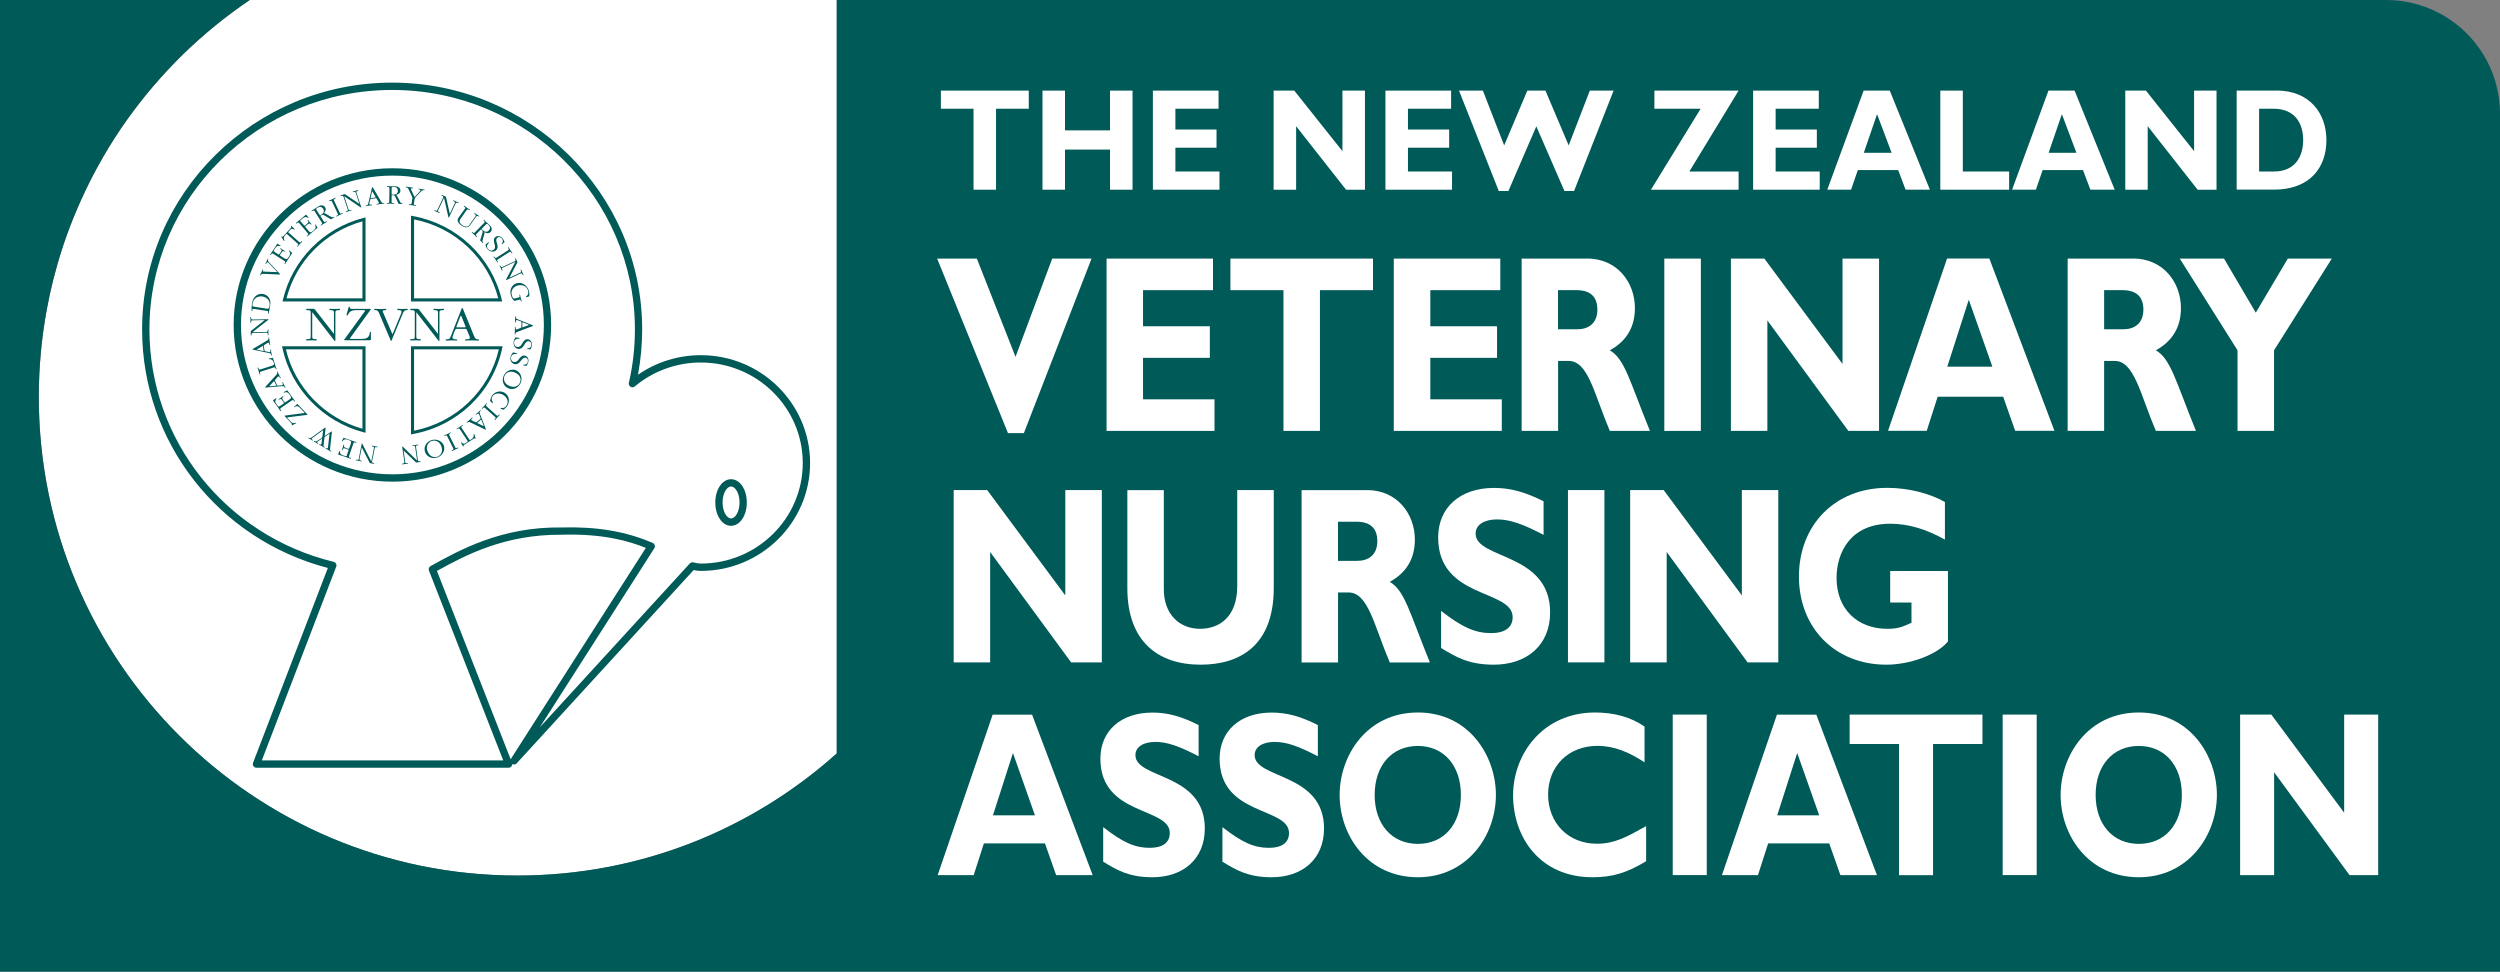 <?xml version="1.0" encoding="UTF-8"?> <svg xmlns="http://www.w3.org/2000/svg" id="Layer_1" viewBox="0 0 347.65 135.12"><rect x="0" y="0" width="347.65" height="135.12" fill="#808080" stroke="none"/><path d="M34.73,0c-3.32,2.24-6.42,4.78-9.28,7.57-.04,.03-.07,.07-.1,.1-1.39,1.36-2.72,2.79-3.99,4.27-.02,.02-.03,.04-.05,.06-2.58,3.02-4.89,6.27-6.9,9.72-.09,.15-.17,.3-.25,.45-.48,.85-.95,1.7-1.4,2.57-.28,.55-.56,1.1-.82,1.66-1.57,3.26-2.88,6.66-3.9,10.18-.03,.12-.06,.24-.1,.36-.38,1.32-.71,2.66-1.01,4.01-.16,.75-.31,1.5-.45,2.26-.71,3.89-1.08,7.89-1.08,11.99,0,36.76,29.8,66.56,66.56,66.56,17.06,0,32.62-6.42,44.41-16.98V0h0s-81.62,0-81.62,0c0,0,0,0,0,0h0Z" style="fill:#fff;"></path><path d="M331.81,0H116.35V104.77c-11.78,10.56-27.34,16.98-44.41,16.98C35.19,121.74,5.39,91.94,5.39,55.19c0-4.09,.38-8.1,1.08-11.99,.14-.76,.29-1.51,.45-2.26,.29-1.35,.63-2.69,1.01-4.01,.03-.12,.06-.24,.1-.36,1.02-3.52,2.34-6.92,3.9-10.18,.27-.56,.54-1.11,.82-1.66,.45-.87,.91-1.73,1.4-2.57,.09-.15,.17-.3,.25-.45,2.01-3.45,4.32-6.7,6.9-9.72,.02-.02,.03-.04,.05-.06,1.27-1.48,2.6-2.9,3.99-4.27,.03-.03,.07-.07,.1-.1C28.3,4.78,31.41,2.24,34.73,0c0,0,0,0,0,0H0V135.12H347.65V15.84c0-8.75-7.09-15.84-15.84-15.84Z" style="fill:#005a58;"></path><polygon points="143.06 15.12 138.51 15.12 138.51 26.38 135.38 26.38 135.38 15.12 130.84 15.12 130.84 12.6 143.06 12.6 143.06 15.12" style="fill:#fff;"></polygon><polygon points="157.49 26.38 154.36 26.38 154.36 20.8 148.1 20.8 148.1 26.38 144.97 26.38 144.97 12.6 148.1 12.6 148.1 18.13 154.36 18.13 154.36 12.6 157.49 12.6 157.49 26.38" style="fill:#fff;"></polygon><polygon points="169.58 26.38 160.32 26.38 160.32 12.6 169.45 12.6 169.45 15.12 163.45 15.12 163.45 18.01 169.17 18.01 169.17 20.54 163.45 20.54 163.45 23.85 169.58 23.85 169.58 26.38" style="fill:#fff;"></polygon><polygon points="189.81 26.38 187.18 26.38 180.24 17.55 180.24 26.38 177.11 26.38 177.11 12.6 179.98 12.6 186.68 21.02 186.68 12.6 189.81 12.6 189.81 26.38" style="fill:#fff;"></polygon><polygon points="201.92 26.38 192.66 26.38 192.66 12.6 201.79 12.6 201.79 15.12 195.79 15.12 195.79 18.01 201.52 18.01 201.52 20.54 195.79 20.54 195.79 23.85 201.92 23.85 201.92 26.38" style="fill:#fff;"></polygon><polygon points="209.76 26.56 208.42 26.56 202.89 12.6 206.21 12.6 209.17 20.22 212.39 12.6 214.91 12.6 218.14 20.22 221.08 12.6 224.39 12.6 218.89 26.56 217.55 26.56 213.64 17.57 209.76 26.56" style="fill:#fff;"></polygon><polygon points="234.92 23.85 241.77 23.85 241.77 26.38 229.58 26.38 236.49 15.12 230.06 15.12 230.06 12.6 241.77 12.6 234.92 23.85" style="fill:#fff;"></polygon><polygon points="253.05 26.38 243.79 26.38 243.79 12.6 252.92 12.6 252.92 15.12 246.92 15.12 246.92 18.01 252.65 18.01 252.65 20.54 246.92 20.54 246.92 23.85 253.05 23.85 253.05 26.38" style="fill:#fff;"></polygon><path d="M261.02,15.89l-1.84,5.36h3.87l-2.02-5.36Zm7.34,10.49h-3.37l-1.03-2.73h-5.61l-.94,2.73h-3.31l5.06-13.78h3.63l5.58,13.78Z" style="fill:#fff;"></path><polygon points="279.39 26.38 269.82 26.38 269.82 12.6 272.95 12.6 272.95 23.85 279.39 23.85 279.39 26.38" style="fill:#fff;"></polygon><path d="M286.72,15.89l-1.84,5.36h3.87l-2.02-5.36Zm7.34,10.49h-3.37l-1.03-2.73h-5.61l-.94,2.73h-3.31l5.06-13.78h3.63l5.58,13.78Z" style="fill:#fff;"></path><polygon points="308.23 26.38 305.6 26.38 298.66 17.55 298.66 26.38 295.54 26.38 295.54 12.6 298.41 12.6 305.11 21.02 305.11 12.6 308.23 12.6 308.23 26.38" style="fill:#fff;"></polygon><path d="M314.16,23.85h2.04c3.15,0,4.08-2.34,4.08-4.36,0-2.36-1.16-4.37-4.12-4.37h-2.01v8.73Zm2.41-11.26c4.58,0,6.94,3.13,6.94,6.91s-2.28,6.87-7.29,6.87h-5.19V12.6h5.54Z" style="fill:#fff;"></path><polygon points="142.38 60.23 140.17 60.23 130.32 35.96 135.84 35.96 141.22 49.62 146.32 35.96 151.79 35.96 142.38 60.23" style="fill:#fff;"></polygon><polygon points="168.89 59.92 153.88 59.92 153.88 35.96 168.68 35.96 168.68 40.35 158.95 40.35 158.95 45.37 168.24 45.37 168.24 49.76 158.95 49.76 158.95 55.53 168.89 55.53 168.89 59.92" style="fill:#fff;"></polygon><polygon points="190.93 40.35 183.55 40.35 183.55 59.92 178.48 59.92 178.48 40.35 171.1 40.35 171.1 35.96 190.93 35.96 190.93 40.35" style="fill:#fff;"></polygon><polygon points="208.84 59.92 193.82 59.92 193.82 35.96 208.63 35.96 208.63 40.35 198.9 40.35 198.9 45.37 208.18 45.37 208.18 49.76 198.9 49.76 198.9 55.53 208.84 55.53 208.84 59.92" style="fill:#fff;"></polygon><path d="M216.66,45.79h2.69c1.4,0,2.78-.7,2.78-2.74,0-1.79-.98-2.7-2.9-2.7h-2.57v5.44Zm4.03-9.84c4.18,0,6.66,3.3,6.66,6.89,0,2.64-1.16,4.6-3.49,5.87,2.09,1.23,2.72,4.18,5.58,11.21h-5.58c-2.18-5.13-2.99-9.73-5.73-9.73h-1.46v9.73h-5.07v-23.96h9.11Z" style="fill:#fff;"></path><rect x="231.44" y="35.96" width="5.08" height="23.96" style="fill:#fff;"></rect><polygon points="261.3 59.92 257.03 59.92 245.77 44.56 245.77 59.92 240.7 59.92 240.7 35.96 245.35 35.96 256.22 50.61 256.22 35.96 261.3 35.96 261.3 59.92" style="fill:#fff;"></polygon><path d="M273.78,41.68l-2.99,9.31h6.27l-3.28-9.31Zm11.91,18.23h-5.46l-1.67-4.74h-9.11l-1.52,4.74h-5.38l8.21-23.96h5.88l9.05,23.96Z" style="fill:#fff;"></path><path d="M292.59,45.79h2.69c1.4,0,2.78-.7,2.78-2.74,0-1.79-.99-2.7-2.89-2.7h-2.57v5.44Zm4.03-9.84c4.18,0,6.66,3.3,6.66,6.89,0,2.64-1.17,4.6-3.49,5.87,2.09,1.23,2.72,4.18,5.58,11.21h-5.58c-2.18-5.13-2.99-9.73-5.73-9.73h-1.46v9.73h-5.07v-23.96h9.11Z" style="fill:#fff;"></path><polygon points="311.15 48.71 303.12 35.96 309.27 35.96 313.69 43.48 318.14 35.96 324.26 35.96 316.23 48.71 316.23 59.92 311.15 59.92 311.15 48.71" style="fill:#fff;"></polygon><polygon points="153.22 92.11 148.95 92.11 137.69 76.76 137.69 92.11 132.62 92.11 132.62 68.15 137.28 68.15 148.14 82.8 148.14 68.15 153.22 68.15 153.22 92.11" style="fill:#fff;"></polygon><path d="M177.13,68.15v13.6c0,7.94-4.6,10.68-10.18,10.68-5.91,0-10.18-3.23-10.18-10.64v-13.63h5.07v13.77c0,3.44,2.12,5.51,5.04,5.51,2.69,0,5.17-1.65,5.17-5.94v-13.35h5.08Z" style="fill:#fff;"></path><path d="M186.06,77.99h2.69c1.4,0,2.78-.7,2.78-2.74,0-1.79-.98-2.7-2.9-2.7h-2.57v5.44Zm4.03-9.84c4.18,0,6.66,3.3,6.66,6.89,0,2.63-1.16,4.6-3.49,5.87,2.09,1.23,2.72,4.18,5.58,11.21h-5.58c-2.18-5.13-2.99-9.73-5.73-9.73h-1.46v9.73h-5.07v-23.96h9.11Z" style="fill:#fff;"></path><path d="M214.63,74.37c-2.96-1.55-4.72-2.14-6.45-2.14-1.82,0-2.98,.77-2.98,1.97,0,3.62,10.36,2.6,10.36,10.96,0,4.6-3.28,7.27-7.82,7.27-3.55,0-5.31-1.09-7.34-2.32v-5.16c2.93,2.28,4.72,3.09,6.96,3.09,1.94,0,2.99-.81,2.99-2.21,0-3.93-10.36-2.49-10.36-11.1,0-4.14,3.04-6.88,7.76-6.88,2.27,0,4.33,.56,6.9,1.86v4.67Z" style="fill:#fff;"></path><rect x="218.04" y="68.15" width="5.07" height="23.96" style="fill:#fff;"></rect><polygon points="247.29 92.11 243.02 92.11 231.77 76.76 231.77 92.11 226.69 92.11 226.69 68.15 231.35 68.15 242.22 82.8 242.22 68.15 247.29 68.15 247.29 92.11" style="fill:#fff;"></polygon><path d="M270.46,75.04c-2.6-1.47-5.11-2.21-7.61-2.21-5.52,0-7.46,4.01-7.46,7.55,0,4.25,2.84,7.06,7.05,7.06,1.25,0,1.88-.14,3.37-.84v-2.81h-2.96v-4.39h8.03v9.8c-1.52,1.86-5.29,3.23-8.57,3.23-7.11,0-12.15-5.09-12.15-12.26s5.02-12.33,12.27-12.33c3.04,0,6,.81,8.03,1.97v5.23Z" style="fill:#fff;"></path><path d="M140.86,104.71l-2.78,8.67h5.84l-3.06-8.67Zm11.1,16.99h-5.09l-1.56-4.42h-8.49l-1.42,4.42h-5.01l7.65-22.32h5.48l8.43,22.32Z" style="fill:#fff;"></path><path d="M166.68,105.17c-2.75-1.44-4.4-2-6.01-2-1.7,0-2.78,.72-2.78,1.83,0,3.37,9.65,2.42,9.65,10.21,0,4.29-3.06,6.78-7.29,6.78-3.31,0-4.95-1.02-6.84-2.16v-4.81c2.73,2.13,4.4,2.88,6.48,2.88,1.81,0,2.78-.75,2.78-2.06,0-3.66-9.65-2.32-9.65-10.34,0-3.86,2.84-6.41,7.23-6.41,2.11,0,4.03,.52,6.43,1.74v4.35Z" style="fill:#fff;"></path><path d="M183.26,105.17c-2.75-1.44-4.4-2-6.01-2-1.7,0-2.78,.72-2.78,1.83,0,3.37,9.65,2.42,9.65,10.21,0,4.29-3.06,6.78-7.29,6.78-3.31,0-4.95-1.02-6.84-2.16v-4.81c2.73,2.13,4.4,2.88,6.48,2.88,1.81,0,2.78-.75,2.78-2.06,0-3.66-9.65-2.32-9.65-10.34,0-3.86,2.84-6.41,7.23-6.41,2.12,0,4.03,.52,6.43,1.74v4.35Z" style="fill:#fff;"></path><path d="M197.17,103.73c-3.62,0-6.01,2.72-6.01,6.81s2.39,6.81,6.01,6.81,5.98-2.72,5.98-6.81-2.39-6.81-5.98-6.81m0,18.26c-6.96,0-10.88-5.76-10.88-11.46,0-5.4,3.73-11.45,10.88-11.45s10.85,6.09,10.85,11.45c0,5.73-4.03,11.46-10.85,11.46" style="fill:#fff;"></path><path d="M228.91,119.76c-2.64,1.6-4.65,2.23-7.46,2.23-7.37,0-11.04-5.63-11.04-11.39s4.15-11.52,11.41-11.52c2.64,0,5.01,.65,6.87,1.96v4.97c-2.09-1.38-4.2-2.29-6.54-2.29-4.03,0-6.87,2.81-6.87,6.77s2.81,6.84,6.76,6.84c2.48,0,4.14-.92,6.87-2.45v4.88Z" style="fill:#fff;"></path><rect x="232.61" y="99.37" width="4.73" height="22.32" style="fill:#fff;"></rect><path d="M249.92,104.71l-2.78,8.67h5.84l-3.06-8.67Zm11.1,16.99h-5.09l-1.56-4.42h-8.49l-1.42,4.42h-5.01l7.65-22.32h5.48l8.43,22.32Z" style="fill:#fff;"></path><polygon points="275.68 103.46 268.81 103.46 268.81 121.7 264.08 121.7 264.08 103.46 257.21 103.46 257.21 99.37 275.68 99.37 275.68 103.46" style="fill:#fff;"></polygon><rect x="278.49" y="99.37" width="4.73" height="22.32" style="fill:#fff;"></rect><path d="M297.43,103.73c-3.62,0-6.01,2.72-6.01,6.81s2.39,6.81,6.01,6.81,5.98-2.72,5.98-6.81-2.39-6.81-5.98-6.81m0,18.26c-6.96,0-10.88-5.76-10.88-11.46,0-5.4,3.73-11.45,10.88-11.45s10.85,6.09,10.85,11.45c0,5.73-4.03,11.46-10.85,11.46" style="fill:#fff;"></path><polygon points="330.71 121.7 326.73 121.7 316.24 107.39 316.24 121.7 311.51 121.7 311.51 99.37 315.85 99.37 325.98 113.02 325.98 99.37 330.71 99.37 330.71 121.7" style="fill:#fff;"></polygon><path d="M70.72,106.76H35.67c-.17,0-.32-.08-.42-.22-.1-.14-.12-.31-.06-.47l10.4-27.09c-15.24-3.98-25.83-17.54-25.83-33.17,0-18.92,15.6-34.32,34.77-34.32s34.77,15.4,34.77,34.32c0,2.12-.2,4.23-.58,6.3,2.55-1.77,5.6-2.72,8.74-2.72,8.38,0,15.19,6.73,15.19,15s-6.81,15-15.19,15c-.32,0-.65-.04-1-.12l-24.61,26.88c-.16,.18-.42,.21-.62,.1,0,.1-.03,.2-.09,.29-.09,.14-.25,.22-.42,.22Zm-34.31-1.02h33.57l-10.33-26.39c-.09-.24,0-.51,.23-.63,3.95-2.19,9.83-5.49,18.19-5.37,4.92-.14,8.96,.54,12.69,2.15,.14,.06,.24,.18,.29,.32,.04,.14,.02,.3-.06,.42l-15.91,24.88,20.84-22.76c.13-.14,.33-.2,.51-.15,.37,.1,.71,.16,1.03,.16,7.81,0,14.17-6.27,14.17-13.98s-6.36-13.98-14.17-13.98c-3.37,0-6.63,1.18-9.19,3.33-.17,.14-.41,.16-.59,.04-.19-.11-.28-.33-.23-.55,.56-2.42,.84-4.91,.84-7.42,0-18.36-15.14-33.3-33.75-33.3S20.78,27.45,20.78,45.81c0,15.35,10.53,28.64,25.62,32.32,.14,.03,.26,.13,.33,.26,.07,.13,.08,.28,.02,.42l-10.34,26.93Zm24.35-26.35l10.25,26.2s.02-.04,.04-.07l18.76-29.33c-2.3-.93-5.92-2.01-11.72-1.83-7.86-.06-13.33,2.82-17.32,5.03Zm40.9-6.27c-1.23,0-2.19-1.42-2.19-3.24s.96-3.24,2.19-3.24,2.19,1.42,2.19,3.24-.96,3.24-2.19,3.24Zm0-5.47c-.56,0-1.18,.91-1.18,2.22s.62,2.23,1.18,2.23,1.18-.91,1.18-2.23-.62-2.22-1.18-2.22Zm-47.09-.67c-12.17,0-22.08-9.77-22.08-21.79s9.9-21.79,22.08-21.79,22.07,9.77,22.07,21.79-9.9,21.79-22.07,21.79Zm0-42.56c-11.61,0-21.06,9.32-21.06,20.77s9.45,20.77,21.06,20.77,21.06-9.32,21.06-20.77-9.45-20.77-21.06-20.77Z" style="fill:#005a58;"></path><path d="M50.02,63.68c-.05,.24-.08,.32,.19,.37,.03,0,.1,.02,.09,.06,0,.04-.04,.05-.08,.05-.12-.02-.22-.06-.34-.08-.12-.02-.23-.03-.34-.05-.04,0-.06-.03-.05-.07,0-.04,.07-.03,.11-.02,.27,.05,.27-.03,.31-.27l.38-1.94s0-.08,.04-.07c.04,0,.06,.08,.08,.11l1.22,2.4,.34-1.73c.05-.24,.08-.31-.19-.37-.04,0-.1,0-.09-.06,0-.04,.04-.05,.08-.04,.12,.02,.22,.06,.34,.08,.11,.02,.23,.03,.34,.05,.04,0,.07,.03,.06,.07,0,.05-.07,.02-.11,.02-.27-.05-.27,.03-.32,.27l-.31,1.56c-.05,.24-.08,.31,.19,.37,.03,0,.1,.02,.09,.06-.01,.06-.06,.05-.1,.04l-.48-.09c-.08-.04-.1-.1-.13-.17l-1.03-2.02-.29,1.47Zm-1.77-.39c-.02,.06-.04,.15-.12,.15-.07,0-.23-.06-.29-.07-.13-.04-.29-.1-.4-.18-.11-.08-.14-.16-.16-.3l-.02-.12s0-.08-.03-.09c-.04-.01-.05,.04-.06,.07l-.11,.32s-.07,.13,0,.15c.32,.11,.64,.2,.96,.31,.23,.08,.46,.18,.7,.25,.03,.01,.07,0,.08-.03,.02-.04-.04-.07-.08-.08-.26-.09-.22-.16-.14-.39l.52-1.5c.08-.24,.09-.31,.35-.23,.04,.01,.1,.03,.11-.01,.01-.04-.01-.07-.04-.08-.08-.03-.17-.04-.24-.07l-1.46-.5s-.04-.02-.05,0l-.19,.37s-.04,.05-.05,.08c0,.03,0,.04,.03,.05,.04,.01,.1-.08,.12-.1,.24-.28,.45-.22,.77-.11,.3,.1,.46,.16,.34,.5l-.22,.64c-.05,.12-.08,.11-.23,.06-.11-.04-.31-.1-.44-.19-.07-.05-.07-.17-.05-.28,0-.02,0-.07-.03-.08-.02,0-.04,0-.06,.05-.04,.12-.07,.23-.1,.35-.04,.1-.09,.21-.13,.31-.01,.03,0,.04,.03,.05,.03,.01,.06-.02,.07-.05,.06-.1,.12-.23,.22-.21,.15,.03,.35,.1,.46,.14,.15,.05,.19,.06,.13,.24l-.19,.53Zm-3.1-2.66l.12-1.01s.03-.13-.02-.15c-.03-.02-.06,.02-.09,.03l-1.73,1.26c-.07,.06-.17,.13-.26,.15-.06,.02-.1,0-.15-.02-.03-.02-.09-.06-.12-.02-.02,.03,0,.07,.03,.09,.08,.05,.17,.08,.26,.13,.08,.05,.16,.11,.24,.16,.03,.02,.06,.02,.08,0,.02-.04,0-.06-.03-.08-.07-.04-.17-.09-.11-.19,.03-.05,.1-.11,.16-.14l1.41-1.03-.1,.81c0,.06-.01,.17-.05,.22-.03,.06-.15,.13-.21,.17l-.35,.23c-.14,.09-.28,.21-.45,.11-.03-.02-.09-.07-.13-.01-.02,.03,0,.06,.02,.07,.08,.05,.17,.08,.25,.13,.08,.05,.15,.11,.24,.16,.03,.02,.07,.03,.09-.01,.03-.05-.04-.08-.07-.1-.04-.02-.09-.08-.06-.13,.03-.05,.11-.1,.16-.13l.51-.34-.07,.6s-.02,.15-.04,.19c-.04,.06-.11,.04-.16,.01-.03-.02-.1-.07-.13-.02-.02,.03,0,.07,.03,.08,.11,.07,.23,.12,.33,.18,.11,.06,.22,.15,.32,.21,.03,.02,.06,.01,.08-.02,.03-.06-.03-.08-.08-.1-.11-.07-.08-.23-.06-.34l.08-.76c0-.07,.02-.18,.05-.23,.03-.04,.08-.08,.12-.11l.56-.38-.2,1.83c0,.06-.01,.14-.04,.19-.04,.07-.13,.03-.18,0-.03-.02-.08-.05-.11,0-.02,.04,0,.06,.03,.08,.11,.06,.22,.12,.33,.18,.12,.07,.22,.15,.32,.21,.03,.02,.06,.02,.08,0,.03-.05-.01-.08-.05-.1-.05-.03-.1-.07-.11-.14-.01-.06,.01-.21,.02-.27l.24-2.17s.02-.09-.01-.11c-.04-.02-.08,.02-.1,.04l-.91,.6Zm-2.46-2.93s.03,0,.05-.02c.04-.04-.05-.11-.07-.13l-1.2-1.27c-.13-.14-.12-.11-.28,.03l-.23,.21s-.11,.07-.07,.11c.03,.03,.08,0,.1-.03,.32-.23,.53-.1,.77,.16l.51,.54s.11,.08,.07,.12c-.02,.02-.09,.02-.12,.03l-2.6,.34s-.03,0-.05,.01c-.03,.03,.02,.06,.03,.08l.89,.95s.09,.09,.11,.14c0,.03,0,.06-.03,.08-.02,.03-.04,.06-.01,.09,.03,.04,.1-.02,.13-.03l.39-.2s.08-.04,.09-.05c.01-.01,.02-.04,0-.05-.08-.08-.36,.23-.76-.2l-.41-.44s-.09-.08-.06-.11c.03-.02,.07-.03,.1-.03l2.61-.33Zm-3.8-1.23c-.06,.04-.12,.1-.18,.05-.06-.04-.15-.18-.19-.23-.08-.11-.17-.25-.22-.37-.04-.13-.01-.21,.05-.33l.06-.11s.05-.07,.03-.1c-.02-.03-.07,0-.09,.02l-.28,.19s-.13,.07-.09,.13c.19,.27,.4,.53,.59,.81,.14,.2,.27,.41,.41,.61,.02,.03,.06,.04,.09,.02,.04-.03,0-.08-.02-.11-.15-.22-.08-.25,.12-.39l1.32-.91c.21-.14,.26-.2,.42,.02,.02,.03,.06,.08,.1,.06,.03-.03,.03-.06,0-.09-.05-.06-.11-.12-.15-.19l-.89-1.25s-.02-.03-.04-.02l-.38,.19s-.06,.02-.09,.04c-.02,.02-.03,.03-.01,.06,.03,.04,.13,0,.16,0,.36-.09,.5,.08,.69,.36,.18,.25,.28,.4-.02,.6l-.56,.39c-.11,.08-.13,.04-.22-.08-.07-.1-.19-.26-.25-.41-.03-.08,.05-.17,.13-.26,.02-.01,.05-.05,.03-.08-.01-.02-.03-.03-.08,0-.1,.07-.19,.15-.29,.23-.1,.06-.2,.12-.29,.18-.03,.02-.02,.04,0,.06,.02,.03,.06,.01,.08,0,.1-.05,.24-.11,.3-.04,.1,.11,.22,.28,.29,.38,.09,.13,.11,.16-.04,.26l-.47,.32Zm.16-2.88c.07,0,.16-.01,.22-.04,.12-.06,.05-.22,.01-.3-.02-.03-.05-.09,0-.11,.04-.02,.07,.03,.08,.06,.05,.1,.08,.2,.13,.3,.05,.1,.11,.19,.16,.29,.02,.03,.08,.12,.03,.14-.05,.02-.08-.04-.1-.07-.03-.06-.07-.13-.14-.15-.07-.02-.27,0-.35,0l-2.11,.18s-.09,.02-.11-.02c-.01-.03,.03-.06,.04-.08l1.43-1.57c.11-.12,.29-.28,.2-.45-.02-.04-.05-.1,0-.13,.03-.01,.05,.02,.06,.04,.08,.15,.14,.31,.22,.47,.06,.12,.14,.25,.21,.38,.01,.02,.02,.06,0,.07-.05,.03-.09-.04-.1-.08-.05-.09-.11-.22-.22-.17-.05,.02-.11,.09-.15,.13l-.21,.24c-.14,.16-.16,.14-.07,.31l.23,.48c.07,.14,.07,.11,.23,.1l.32-.02Zm-.69,.06s.04,0,.05-.01c.04-.02-.03-.12-.04-.14l-.2-.4s-.04-.11-.08-.09c-.01,0-.06,.06-.06,.06l-.49,.53s-.09,.08-.08,.11c.01,.03,.11,.01,.14,0l.76-.07Zm-2.04-2.32c-.24,.08-.3,.12-.39-.14-.01-.03-.03-.1-.08-.08-.04,.01-.04,.05-.03,.08,.05,.14,.11,.28,.15,.42,.05,.14,.08,.28,.12,.42,.01,.04,.03,.06,.07,.05,.05-.02,.03-.08,.02-.11-.08-.26,0-.26,.23-.34l1.54-.49c.24-.08,.3-.12,.39,.14,.01,.04,.03,.1,.08,.08,.04-.01,.04-.05,.03-.08-.04-.13-.1-.24-.14-.37-.12-.36-.22-.72-.34-1.08-.03-.1-.08-.08-.17-.05-.13,.04-.28,.04-.4,.08-.03,0-.05,.02-.04,.05,0,.02,.04,.03,.06,.03,.11,0,.28,.03,.38,.09,.12,.08,.22,.24,.26,.37,.11,.33-.02,.39-.31,.48l-1.43,.46Zm.96-2.38c.07,.01,.15,.03,.22,.02,.13-.02,.11-.19,.1-.28,0-.03-.02-.1,.03-.11,.05,0,.06,.05,.06,.08,.02,.11,.02,.22,.03,.32,.02,.11,.05,.21,.07,.32,0,.04,.05,.14-.02,.15-.05,0-.07-.06-.07-.1-.01-.07-.03-.14-.09-.18-.06-.04-.25-.08-.33-.1l-2.07-.44s-.09-.01-.1-.05c0-.03,.04-.05,.07-.07l1.83-1.08c.14-.08,.36-.18,.33-.38,0-.04-.02-.11,.04-.12,.03,0,.04,.03,.05,.05,.03,.17,.04,.34,.07,.51,.02,.14,.06,.28,.08,.43,0,.02,0,.06-.03,.07-.06,0-.07-.06-.08-.1-.02-.1-.04-.25-.16-.23-.05,0-.13,.06-.18,.08l-.28,.17c-.18,.11-.19,.08-.16,.27l.09,.52c.02,.15,.04,.13,.19,.16l.31,.07Zm-.68-.14s.04,0,.05,0c.04,0,0-.13,0-.14l-.07-.44s0-.11-.05-.11c-.02,0-.07,.04-.08,.04l-.62,.37s-.11,.06-.11,.08c0,.03,.11,.04,.13,.05l.75,.15Zm.2-4.29l-1.79,1.41c-.06,.05-.12,.08-.14,.16v.48s.01,.09,.07,.09c.04,0,.04-.06,.04-.1,0-.27,.07-.25,.32-.26l1.61-.03c.25,0,.33-.03,.33,.25,0,.04,0,.1,.04,.1,.04,0,.06-.03,.06-.07,0-.11-.02-.23-.02-.34,0-.12,.01-.22,.01-.34,0-.04-.02-.07-.06-.07-.05,0-.04,.06-.04,.1,0,.27-.08,.25-.32,.26l-1.79,.03,2.13-1.67s.09-.06,.09-.1c0-.04-.06-.03-.08-.03l-2.01,.04c-.24,0-.33,.02-.33-.25,0-.04,0-.1-.05-.1-.04,0-.06,.03-.06,.07,0,.11,.02,.22,.02,.34,0,.12-.01,.23-.01,.34,0,.04,.02,.07,.06,.07,.04,0,.04-.06,.04-.1,0-.27,.08-.26,.32-.26l1.52-.03Zm-1.41-1.55c-.12-.02-.27-.06-.3,.08-.01,.08,.02,.16,.01,.2,0,.03-.03,.04-.05,.03-.14-.02-.03-.98,0-1.13,.06-.36,.2-.69,.46-.94,.27-.26,.65-.4,1.03-.34,.36,.06,.68,.26,.87,.56,.21,.33,.22,.68,.16,1.05-.05,.29-.11,.57-.15,.84-.01,.08,0,.16-.02,.25,0,.04-.03,.06-.07,.06-.05,0-.03-.07-.03-.11,.04-.27-.05-.26-.3-.3l-1.61-.25Zm1.59-.06c.35,.05,.44-.01,.5-.35,.05-.32,.03-.61-.18-.88-.19-.24-.48-.4-.79-.45-.73-.11-1.28,.31-1.39,1-.01,.08-.03,.27,.01,.34,.04,.05,.16,.07,.22,.08l1.62,.25Zm1.57-5.07l-1.82-.07c-.05,0-.11,0-.16-.02-.07-.03,.01-.18,.02-.2,0-.03,.03-.07-.02-.09-.04-.02-.06,.02-.07,.05-.05,.11-.09,.22-.14,.33-.06,.13-.13,.24-.19,.37-.01,.03-.03,.08,0,.09,.06,.03,.08-.03,.1-.07,.08-.16,.21-.15,.36-.15l2.2,.09s.11,.02,.13-.02c.01-.03-.06-.09-.07-.1l-1.45-1.55c-.06-.06-.15-.16-.17-.24-.02-.06,0-.12,.02-.17,.01-.03,.03-.09,0-.11-.03-.01-.06,0-.07,.03-.05,.1-.08,.2-.13,.3-.05,.1-.11,.2-.16,.3-.02,.04-.03,.08,.02,.1,.05,.02,.1-.1,.12-.14,.03-.06,.09-.14,.17-.1,.05,.03,.12,.09,.16,.13l1.17,1.24Zm-.37-2.81c-.06-.04-.14-.07-.12-.15,.01-.07,.11-.21,.14-.26,.07-.11,.17-.25,.27-.34,.1-.09,.19-.09,.33-.08h.13s.08,.03,.1,0c.02-.03-.03-.06-.05-.07l-.29-.18s-.11-.09-.15-.03c-.18,.28-.35,.56-.54,.84-.13,.2-.28,.4-.42,.61-.02,.03-.02,.07,.01,.09,.04,.03,.07-.03,.1-.06,.15-.23,.21-.17,.41-.04l1.35,.86c.21,.14,.29,.17,.14,.39-.02,.03-.05,.09-.02,.11,.04,.02,.07,0,.09-.02,.04-.06,.08-.15,.12-.21l.84-1.28s.03-.03,0-.05l-.32-.27s-.04-.05-.07-.06c-.02-.01-.04-.01-.06,0-.03,.04,.05,.12,.06,.14,.22,.3,.11,.48-.08,.76-.17,.26-.27,.4-.57,.21l-.58-.37c-.11-.07-.09-.1,0-.24,.06-.1,.18-.27,.29-.38,.06-.06,.18-.02,.29,.02,.02,0,.07,.02,.08,0,.01-.02,.02-.04-.04-.07-.11-.07-.21-.12-.32-.18-.09-.07-.18-.14-.27-.2-.03-.02-.05,0-.06,.01-.02,.03,.01,.06,.03,.08,.08,.08,.2,.17,.15,.26-.07,.14-.18,.31-.25,.4-.09,.13-.11,.16-.26,.06l-.48-.31Zm2.02-2.61c-.15-.13-.14-.13-.02-.26l.15-.17c.08-.09,.16-.17,.29-.17,.1,0,.2,.06,.28,.09,.02,0,.05,.02,.07,0,.03-.03,0-.06-.02-.08l-.34-.34s-.09-.11-.13-.07c-.03,.03,0,.06,.01,.09,.06,.1-.03,.16-.09,.24l-.96,1.05s-.09,.12-.16,.12c-.04,0-.06-.01-.08-.03-.02-.02-.04-.02-.06,0-.03,.03,0,.05,0,.07l.28,.45s.04,.06,.06,.08c.02,.02,.04,.02,.06,0,.03-.03,0-.1-.01-.13-.11-.35-.04-.48,.2-.74,.08-.09,.1-.15,.2-.05l1.36,1.21c.19,.16,.26,.2,.07,.4-.02,.03-.07,.07-.03,.1,.03,.03,.06,.01,.08-.01,.1-.11,.19-.23,.29-.34,.1-.11,.21-.2,.31-.31,.02-.03,.04-.06,0-.08-.04-.03-.08,.02-.1,.04-.18,.2-.23,.14-.42-.03l-1.3-1.16Zm1.64-1.57c-.04-.05-.11-.11-.07-.18,.03-.06,.17-.17,.22-.21,.1-.09,.23-.19,.36-.25,.13-.05,.22-.03,.34,.02l.12,.05s.07,.04,.1,.02c.03-.03-.01-.07-.03-.09l-.22-.26s-.08-.12-.14-.08c-.26,.22-.5,.44-.76,.65-.19,.15-.39,.3-.58,.46-.03,.02-.04,.06-.01,.09,.03,.04,.08,0,.11-.03,.21-.17,.25-.1,.41,.08l1.03,1.22c.16,.19,.22,.24,.02,.41-.03,.02-.08,.07-.05,.1,.03,.03,.06,.03,.09,0,.06-.05,.12-.12,.18-.17l1.18-.98s.03-.02,.02-.04l-.22-.35s-.03-.06-.05-.08c-.02-.02-.04-.03-.06,0-.04,.03,.01,.13,.02,.16,.12,.35-.04,.49-.3,.71-.24,.2-.38,.31-.61,.03l-.44-.52c-.08-.1-.06-.13,.07-.23,.09-.08,.25-.21,.39-.28,.08-.04,.18,.03,.27,.1,.02,.02,.06,.04,.08,.02,.01-.01,.03-.03-.01-.08-.09-.09-.17-.18-.25-.27-.06-.09-.14-.18-.2-.27-.02-.03-.04-.02-.06,0-.03,.02,0,.06,0,.08,.06,.1,.14,.22,.07,.29-.11,.11-.26,.24-.36,.32-.12,.1-.15,.13-.27-.01l-.37-.43Zm1.99-1.36c-.13-.21-.16-.29-.39-.14-.03,.02-.08,.05-.11,.01-.02-.04,0-.06,.03-.09,.11-.07,.23-.12,.34-.19,.19-.12,.37-.25,.56-.37,.32-.2,.73-.24,.95,.11,.19,.3,.05,.63-.2,.84,.12-.05,.24,.04,.34,.09l.6,.35c.13,.08,.26,.17,.41,.08,.03-.02,.09-.05,.12,0,.02,.03,0,.06-.04,.07l-.35,.22c-.07,.04-.13,0-.19-.04l-.74-.44c-.27-.16-.28-.19-.54-.03-.03,.02-.06,.03-.06,.06,0,.04,.05,.11,.07,.14l.32,.51c.13,.21,.16,.28,.39,.14,.03-.02,.08-.06,.11-.01,.02,.04,0,.06-.03,.08-.13,.08-.25,.14-.38,.22-.13,.08-.25,.17-.38,.25-.03,.02-.06,.03-.08,0-.03-.04,.03-.07,.06-.09,.23-.14,.18-.2,.05-.41l-.86-1.35Zm.62,.4c.05,.08,.15-.01,.21-.04,.15-.1,.28-.19,.35-.37,.06-.15,.02-.3-.06-.43-.19-.3-.48-.36-.78-.17-.26,.16-.24,.19-.09,.43l.38,.59Zm2.46-.29c.11,.22,.16,.29-.1,.4-.03,.01-.09,.04-.07,.08,.02,.04,.05,.03,.08,.02,.14-.06,.26-.14,.4-.2,.14-.06,.27-.11,.41-.17,.03-.01,.06-.04,.04-.07-.02-.05-.08-.02-.11,0-.25,.11-.26,.04-.37-.19l-.68-1.45c-.11-.22-.16-.28,.1-.4,.03-.01,.09-.04,.07-.09-.02-.04-.05-.04-.09-.02-.13,.06-.26,.14-.4,.2-.14,.06-.27,.11-.41,.17-.04,.02-.06,.04-.04,.08,.02,.05,.08,.02,.11,0,.25-.11,.26-.04,.37,.18l.69,1.45Zm3.07-1.24l-1.89-1.28c-.06-.05-.11-.09-.2-.08l-.47,.15s-.09,.03-.07,.09c.01,.04,.07,.02,.11,.01,.26-.08,.27,0,.35,.23l.5,1.52c.08,.23,.12,.3-.14,.39-.03,.01-.1,.02-.09,.07,.01,.04,.05,.05,.09,.03,.11-.03,.22-.09,.32-.12,.11-.04,.22-.06,.34-.09,.04-.01,.06-.04,.04-.08-.01-.05-.07-.02-.11,0-.26,.09-.27,0-.34-.23l-.55-1.68,2.24,1.52s.08,.07,.12,.06c.03-.01,0-.06,0-.08l-.62-1.88c-.08-.23-.12-.3,.14-.39,.04-.01,.1-.03,.08-.07-.01-.04-.05-.05-.08-.04-.11,.03-.21,.08-.32,.12-.11,.04-.22,.05-.33,.09-.04,.01-.06,.04-.05,.08,.01,.04,.07,.02,.11,.01,.26-.09,.27,0,.35,.23l.47,1.42Zm1.4-.22c-.02,.07-.03,.15-.02,.22,.02,.13,.19,.12,.28,.1,.03,0,.1-.02,.11,.04,0,.05-.05,.05-.09,.06-.11,.01-.22,.01-.33,.03-.11,.01-.22,.04-.33,.06-.04,0-.14,.04-.15-.02,0-.05,.07-.07,.1-.07,.07,0,.14-.03,.19-.09,.04-.06,.09-.25,.11-.33l.48-2.04s.01-.09,.05-.09c.03,0,.05,.04,.07,.06l1.07,1.83c.08,.14,.18,.36,.38,.33,.04,0,.11-.02,.12,.04,0,.03-.03,.04-.05,.05-.17,.02-.35,.03-.52,.06-.14,.02-.29,.06-.43,.07-.02,0-.06,0-.07-.03,0-.06,.07-.07,.11-.07,.1-.01,.25-.04,.23-.15,0-.05-.05-.13-.08-.18l-.17-.28c-.11-.19-.08-.19-.27-.16l-.53,.07c-.16,.02-.13,.03-.17,.18l-.08,.31Zm.16-.66s0,.04,0,.05c0,.04,.13,0,.14,0l.45-.06s.12,0,.11-.05c0-.01-.04-.07-.04-.08l-.36-.62s-.06-.11-.08-.11c-.03,0-.05,.1-.05,.13l-.17,.74Zm2.61-1.16c0-.25,.02-.32-.25-.33-.04,0-.1,0-.1-.05,0-.04,.03-.06,.07-.06,.13,0,.26,.02,.39,.02,.23,0,.45,0,.68,0,.37,0,.74,.2,.74,.61,0,.36-.31,.56-.64,.59,.13,.02,.18,.16,.24,.26l.31,.61c.07,.14,.12,.29,.3,.29,.03,0,.1,0,.1,.06,0,.04-.04,.04-.07,.04h-.42c-.08,0-.1-.08-.13-.14l-.37-.77c-.14-.28-.13-.31-.43-.31-.03,0-.07,0-.09,.02-.02,.03-.02,.12-.02,.16v.6c-.02,.25-.03,.32,.24,.33,.04,0,.1,0,.1,.05,0,.04-.03,.05-.07,.05-.15,0-.29-.02-.44-.03-.15,0-.3,.01-.45,0-.03,0-.07,0-.07-.05,0-.05,.06-.04,.1-.04,.28,0,.26-.07,.26-.32l.03-1.59Zm.3,.67c0,.1,.13,.07,.2,.07,.18,0,.34,0,.49-.12,.13-.09,.19-.24,.19-.39,0-.36-.21-.56-.56-.56-.3,0-.31,.03-.31,.31v.7Zm3.2,.41l-.45-.96s-.07-.15-.06-.2c.01-.08,.15-.06,.2-.05,.04,0,.11,.02,.12-.04,0-.04-.03-.05-.06-.06-.18-.03-.36-.04-.54-.07-.12-.02-.23-.05-.35-.07-.04,0-.08,0-.09,.04,0,.06,.06,.06,.1,.07,.23,.04,.26,.18,.35,.37l.41,.87c.07,.15,.08,.17,.06,.34l-.08,.49c-.04,.24-.03,.32-.31,.28-.03,0-.1-.02-.1,.03,0,.04,.02,.06,.06,.06,.15,.02,.3,.03,.45,.05,.15,.02,.29,.06,.43,.08,.04,0,.07,0,.08-.04,0-.05-.06-.06-.09-.06-.27-.04-.24-.11-.2-.36l.07-.43c.03-.2,.02-.19,.16-.34l.59-.63c.14-.14,.31-.36,.54-.32,.03,0,.11,.02,.12-.03,0-.04-.04-.07-.07-.07-.12-.02-.24-.02-.36-.04-.12-.02-.24-.05-.36-.07-.03,0-.09,0-.1,.05,0,.05,.12,.06,.15,.06,.06,0,.17,.04,.15,.12,0,.06-.1,.16-.15,.21l-.66,.72Zm4.9,2.33l-.5-2.21c-.02-.08-.02-.14-.09-.19l-.45-.21s-.09-.04-.11,.02c-.02,.04,.04,.07,.07,.08,.25,.11,.2,.18,.09,.4l-.68,1.45c-.1,.22-.12,.3-.37,.19-.03-.02-.09-.05-.11,0-.02,.04,0,.07,.04,.08,.1,.05,.22,.08,.32,.13,.11,.05,.2,.11,.31,.16,.03,.02,.07,.01,.08-.03,.02-.05-.04-.06-.07-.08-.25-.11-.2-.18-.09-.4l.76-1.6,.59,2.62s0,.11,.05,.13c.03,.01,.05-.04,.06-.06l.85-1.79c.1-.22,.12-.3,.37-.19,.03,.02,.09,.04,.11,0,.02-.04,0-.07-.04-.08-.1-.05-.21-.08-.32-.13-.11-.05-.2-.11-.31-.16-.04-.02-.07-.01-.09,.03-.02,.04,.04,.07,.07,.08,.25,.11,.2,.18,.1,.4l-.64,1.36Zm2.81,1.44c-.11,.16-.21,.31-.42,.34-.22,.04-.46-.06-.65-.19-.18-.12-.39-.34-.38-.57,0-.17,.18-.4,.28-.54l.64-.9c.14-.2,.17-.27,.4-.12,.03,.02,.09,.06,.11,.02,.03-.03,0-.06-.02-.08-.12-.09-.25-.16-.38-.24-.12-.08-.23-.18-.35-.26-.03-.02-.06-.03-.09,0-.03,.04,.02,.08,.05,.1,.23,.16,.17,.21,.02,.41l-.71,1c-.15,.21-.29,.39-.19,.66,.08,.22,.31,.43,.5,.56,.21,.15,.47,.28,.73,.25,.28-.03,.39-.18,.54-.39l.71-1c.11-.14,.17-.28,.36-.15,.03,.02,.1,.07,.13,.03,.03-.04-.01-.07-.04-.09-.08-.06-.18-.1-.26-.16-.1-.07-.19-.15-.28-.21-.03-.02-.07-.04-.1,0-.03,.04,.03,.08,.06,.1,.07,.05,.15,.11,.14,.21,0,.09-.13,.26-.19,.34l-.62,.88Zm1.88-.07c.17-.18,.24-.22,.04-.41-.03-.03-.07-.07-.04-.1,.03-.03,.06-.02,.09,0,.09,.08,.18,.19,.27,.28,.16,.16,.33,.3,.5,.45,.27,.26,.41,.64,.12,.94-.25,.26-.61,.2-.88,0,.08,.1,.02,.24,0,.35l-.2,.66c-.04,.15-.11,.29,.02,.41,.02,.02,.07,.07,.03,.11-.03,.03-.06,0-.08-.02l-.3-.29c-.06-.06-.02-.12,0-.19l.25-.81c.09-.29,.11-.31-.1-.52-.02-.02-.05-.05-.08-.04-.04,0-.1,.07-.12,.1l-.42,.43c-.18,.18-.24,.22-.04,.41,.02,.03,.07,.07,.04,.11-.03,.03-.06,.01-.08-.01-.11-.1-.2-.21-.31-.32-.11-.1-.23-.19-.33-.3-.03-.02-.04-.05-.01-.08,.04-.03,.08,.01,.1,.03,.2,.19,.24,.12,.41-.06l1.12-1.15Zm-.24,.69c-.07,.07,.05,.14,.1,.19,.13,.12,.26,.22,.45,.25,.16,.02,.3-.05,.41-.16,.25-.26,.23-.55-.02-.79-.22-.21-.25-.18-.44,.01l-.49,.5Zm1.79,2.23c.08,.28,.09,.54-.15,.73-.24,.19-.58,.1-.77-.13-.23-.28-.18-.55,.07-.79,.02-.02,.1-.08,.06-.12-.03-.03-.07-.01-.1,0-.09,.06-.16,.12-.24,.18-.06,.05-.15,.1-.14,.18,.03,.19,.13,.4,.26,.55,.14,.18,.33,.31,.56,.36,.22,.04,.44,0,.61-.14,.13-.11,.22-.27,.25-.44,.02-.14-.02-.31-.06-.45-.08-.26-.24-.68,.02-.89,.22-.18,.49-.07,.65,.13,.19,.24,.15,.42,0,.65-.01,.03-.06,.07-.03,.1,.02,.02,.04,.02,.07,0,.08-.07,.15-.14,.23-.2,.05-.05,.1-.07,.07-.14-.04-.15-.17-.34-.27-.46-.24-.3-.68-.43-1-.17-.27,.22-.22,.54-.14,.84l.06,.21Zm.38,1.74c-.21,.13-.26,.19-.42-.04-.02-.03-.05-.08-.09-.06-.04,.02-.03,.05,0,.08,.08,.12,.18,.24,.26,.36,.08,.12,.15,.25,.23,.37,.02,.03,.04,.05,.08,.03,.04-.03,0-.08-.02-.11-.14-.23-.08-.25,.14-.39l1.36-.87c.21-.13,.26-.19,.41,.04,.02,.03,.06,.08,.1,.06,.04-.02,.03-.06,.01-.08-.08-.12-.18-.24-.26-.37-.08-.12-.14-.25-.23-.37-.02-.03-.05-.05-.08-.03-.04,.03,0,.08,.01,.11,.15,.23,.08,.25-.13,.39l-1.36,.87Zm1.67,2.86l1.05-2.01c.04-.07,.08-.12,.06-.2l-.21-.44s-.04-.08-.1-.06c-.04,.02-.01,.07,0,.11,.12,.25,.04,.26-.19,.37l-1.46,.67c-.22,.1-.29,.15-.41-.09-.01-.03-.03-.1-.08-.08-.04,.02-.04,.05-.02,.09,.05,.1,.11,.2,.16,.3,.05,.11,.08,.21,.13,.32,.02,.03,.04,.05,.08,.03,.05-.02,0-.07,0-.11-.12-.25-.03-.26,.19-.36l1.62-.75-1.25,2.39s-.06,.09-.04,.13c.01,.03,.06,0,.08,0l1.82-.84c.22-.1,.29-.15,.41,.09,.02,.03,.04,.09,.08,.07,.04-.02,.04-.05,.03-.09-.05-.1-.11-.19-.16-.3-.05-.11-.08-.21-.13-.32-.02-.03-.05-.05-.09-.04-.04,.02-.01,.07,0,.11,.12,.25,.04,.27-.19,.37l-1.38,.63Zm2.54,2.66c.12-.04,.22-.03,.23-.17,.02-.2,0-.44-.06-.64-.19-.72-.91-1.29-1.68-1.09-.37,.1-.62,.33-.78,.67-.15,.32-.14,.66-.05,1,.08,.28,.21,.55,.43,.75,.08,.07,.12,.04,.22,.01l.44-.12c.06-.01,.17-.05,.22-.01,.03,.02,.05,.08,.06,.11l.03,.07s.02,.07,.07,.06c.04-.01,.04-.05,.03-.08-.04-.13-.09-.26-.12-.39-.04-.13-.06-.27-.09-.41-.01-.03-.02-.09-.07-.07-.05,.01-.03,.06-.02,.1,.06,.22,.03,.26-.18,.32l-.32,.08c-.09,.03-.25,.08-.34,.01-.12-.08-.19-.27-.22-.4-.09-.32-.07-.62,.12-.9,.17-.25,.42-.4,.7-.48,.28-.07,.62-.06,.89,.06,.29,.13,.46,.37,.54,.67,.18,.67-.33,.73-.29,.86,.01,.04,.05,.05,.09,.04l.16-.05Zm-1.3,3.29c-.06-.02-.15-.06-.22-.06-.13,0-.15,.17-.15,.26,0,.04,0,.1-.05,.1-.05,0-.05-.05-.05-.09,0-.11,.02-.22,.02-.33,0-.11-.01-.22-.01-.33,0-.04-.02-.14,.05-.14,.06,0,.05,.08,.05,.11,0,.07,0,.15,.06,.2,.06,.05,.24,.12,.31,.15l1.97,.79s.09,.03,.09,.07c0,.03-.05,.05-.08,.05l-2,.75c-.16,.06-.39,.12-.39,.31,0,.04,0,.11-.06,.11-.03,0-.04-.04-.04-.06,0-.17,.02-.34,.02-.52,0-.14,0-.29,0-.43,0-.02,0-.06,.04-.06,.06,0,.06,.07,.06,.11,0,.1,0,.25,.11,.25,.06,0,.14-.03,.19-.05l.3-.12c.2-.08,.2-.05,.21-.24v-.53c.01-.15,0-.13-.15-.19l-.29-.12Zm.64,.26s-.03-.01-.05-.01c-.04,0-.03,.12-.03,.14v.45s-.02,.11,.02,.11c.02,0,.08-.03,.09-.03l.68-.25s.12-.04,.12-.06c0-.03-.1-.06-.12-.07l-.71-.28Zm-.15,3.02c-.15,.25-.34,.44-.65,.39-.31-.04-.47-.36-.43-.65,.05-.35,.29-.5,.63-.49,.03,0,.13,.01,.14-.04,0-.04-.04-.06-.07-.07-.1-.03-.2-.04-.3-.05-.07,0-.17-.04-.23,.02-.12,.15-.21,.37-.23,.56-.03,.22,0,.45,.11,.65,.12,.19,.3,.32,.52,.35,.17,.02,.35-.03,.49-.12,.11-.08,.22-.23,.3-.35,.14-.24,.34-.64,.68-.6,.29,.04,.38,.3,.35,.56-.04,.3-.2,.4-.49,.44-.03,0-.09,0-.1,.05,0,.03,.01,.04,.04,.05,.1,0,.21,.02,.31,.03,.07,0,.12,.02,.16-.05,.08-.13,.14-.36,.16-.51,.05-.38-.14-.78-.56-.84-.35-.05-.55,.21-.71,.47l-.11,.18Zm-.46,2.17c-.18,.23-.39,.39-.69,.31-.3-.08-.42-.41-.34-.69,.09-.34,.35-.46,.68-.41,.03,0,.13,.03,.14-.02,.01-.04-.03-.07-.06-.08-.1-.04-.19-.06-.29-.09-.07-.02-.17-.06-.23,0-.14,.13-.25,.34-.3,.53-.06,.22-.06,.45,.03,.65,.09,.2,.26,.35,.47,.41,.17,.04,.35,.02,.5-.06,.12-.07,.25-.2,.34-.31,.17-.22,.42-.6,.75-.51,.28,.07,.35,.34,.28,.59-.08,.29-.25,.37-.54,.38-.03,0-.09,0-.11,.04,0,.03,0,.05,.04,.05,.1,.02,.2,.04,.3,.06,.07,.01,.11,.03,.16-.03,.09-.12,.18-.34,.22-.48,.1-.37-.05-.79-.45-.9-.34-.09-.57,.14-.77,.38l-.14,.17Zm-.3,1.5c.65,.3,.88,1.13,.58,1.77-.32,.67-1.05,1.01-1.74,.69-.69-.32-.91-1.1-.59-1.77,.3-.64,1.1-1,1.75-.7m-1.01,2.14c.28,.13,.55,.18,.85,.11,.28-.07,.52-.25,.64-.52,.13-.28,.13-.58,0-.85-.13-.26-.37-.44-.63-.56-.27-.12-.57-.19-.86-.11-.29,.07-.51,.27-.64,.54-.13,.27-.11,.57,.02,.84,.14,.26,.35,.43,.62,.55m-.97,3.26c.1,.05,.13,.09,.23,.03,.14-.1,.34-.3,.45-.44,.41-.59,.34-1.42-.26-1.83-.57-.4-1.39-.27-1.8,.31-.15,.21-.23,.42-.28,.67-.02,.13-.01,.13,.08,.21l.25,.2s.05,.02,.07,0c.06-.09-.42-.48-.07-.97,.18-.26,.46-.36,.77-.37,.28,0,.55,.08,.77,.24,.49,.34,.76,.92,.38,1.46-.35,.5-.78,.24-.84,.32-.02,.03,0,.05,.02,.06l.23,.12Zm-2.08-.33c-.19-.16-.26-.2-.07-.4,.02-.03,.07-.07,.03-.1-.03-.03-.06-.01-.08,.02-.1,.11-.19,.23-.29,.34-.1,.11-.21,.21-.31,.32-.02,.03-.04,.06,0,.08,.04,.03,.08-.02,.1-.05,.18-.2,.23-.14,.42,.03l1.2,1.07c.19,.17,.26,.2,.07,.4-.02,.03-.07,.08-.03,.11,.03,.03,.06,.01,.08-.01,.1-.11,.19-.23,.29-.34,.1-.11,.21-.2,.31-.31,.03-.03,.04-.06,0-.08-.04-.03-.08,.01-.1,.04-.19,.2-.23,.14-.41-.03l-1.2-1.07Zm-1.07,1.18c-.02-.06-.06-.14-.11-.2-.09-.1-.22,.01-.29,.07-.03,.02-.07,.07-.11,.03-.03-.03,.01-.07,.04-.1,.08-.07,.18-.13,.26-.21,.08-.07,.15-.16,.24-.23,.03-.03,.09-.11,.13-.06,.04,.04-.02,.09-.04,.11-.05,.05-.1,.1-.11,.18,0,.07,.07,.25,.1,.33l.76,1.96s.04,.08,0,.11c-.02,.02-.07,0-.09-.02l-1.92-.93c-.15-.07-.35-.19-.5-.07-.03,.03-.08,.08-.13,.03-.02-.03,0-.06,.02-.07,.13-.11,.27-.22,.4-.33,.11-.09,.21-.2,.31-.3,.02-.02,.05-.04,.07-.01,.04,.04-.02,.09-.04,.12-.08,.07-.19,.17-.11,.25,.04,.04,.12,.08,.17,.1l.3,.14c.2,.09,.18,.11,.32-.01l.4-.35c.12-.1,.09-.1,.04-.24l-.11-.29Zm.25,.64s-.02-.03-.02-.04c-.03-.03-.11,.07-.12,.08l-.34,.3s-.09,.07-.06,.1c.01,0,.07,.04,.08,.04l.65,.32s.11,.06,.13,.04c.02-.02-.02-.11-.03-.13l-.28-.71Zm-1.96,2.83c.11,.17,.1,.16-.04,.26l-.19,.12c-.1,.07-.2,.12-.32,.08-.09-.03-.17-.11-.24-.16-.02-.01-.04-.04-.07-.02-.04,.02-.02,.06,0,.08l.24,.41s.06,.13,.11,.1c.03-.02,.02-.06,.01-.09-.03-.11,.07-.15,.15-.2l1.2-.77c.05-.03,.12-.09,.18-.08,.04,0,.05,.03,.07,.05,.01,.02,.03,.03,.05,.02,.03-.02,.02-.05,.01-.07l-.15-.51s-.02-.07-.03-.09c-.01-.02-.04-.03-.06-.02-.03,.02-.02,.1-.02,.12,.01,.36-.09,.47-.39,.67-.1,.07-.13,.12-.21,0l-1-1.51c-.14-.21-.2-.26,.04-.41,.03-.02,.08-.05,.06-.09-.02-.04-.05-.03-.08,0-.12,.08-.24,.17-.37,.25-.12,.08-.25,.14-.38,.23-.03,.02-.05,.04-.03,.08,.03,.04,.08,0,.11-.02,.23-.15,.26-.08,.4,.13l.95,1.45Zm-2.43-.59c-.11-.22-.16-.28,.09-.4,.03-.02,.09-.04,.07-.08-.02-.04-.05-.03-.08-.02-.13,.07-.26,.14-.4,.21-.14,.07-.27,.11-.41,.18-.03,.02-.06,.04-.04,.07,.02,.05,.08,.01,.11,0,.25-.11,.26-.05,.37,.18l.71,1.44c.11,.22,.16,.28-.09,.4-.03,.01-.09,.04-.07,.09,.02,.04,.05,.04,.08,.02,.13-.06,.26-.14,.4-.21,.14-.07,.27-.11,.41-.18,.03-.02,.05-.04,.03-.08-.02-.04-.08-.02-.11,0-.25,.12-.26,.04-.37-.18l-.71-1.44Zm-.82,1.33c.23,.67-.21,1.41-.89,1.64-.71,.24-1.47-.04-1.72-.76-.25-.71,.17-1.4,.88-1.64,.67-.23,1.49,.09,1.73,.76m-2.26,.77c.1,.28,.25,.52,.51,.68,.25,.15,.54,.19,.82,.1,.29-.1,.52-.31,.62-.6,.1-.27,.07-.57-.03-.83-.1-.28-.26-.53-.52-.68-.25-.15-.56-.18-.84-.08-.29,.1-.49,.32-.6,.6-.1,.28-.07,.55,.03,.82m-3.34-.12l1.64,1.58c.06,.06,.1,.11,.18,.11l.48-.07s.09-.02,.09-.08c0-.04-.07-.03-.11-.03-.27,.04-.26-.04-.3-.28l-.22-1.58c-.03-.24-.07-.32,.21-.36,.03,0,.1,0,.1-.05,0-.04-.04-.05-.08-.05-.11,.02-.23,.05-.34,.06-.12,.02-.23,.02-.35,.03-.04,0-.07,.03-.06,.07,0,.05,.07,.03,.1,.02,.27-.04,.27,.05,.3,.29l.25,1.75-1.94-1.88s-.07-.08-.11-.08c-.03,0-.02,.06-.02,.07l.28,1.96c.03,.24,.06,.32-.21,.36-.04,0-.1,.01-.1,.06,0,.04,.04,.06,.08,.05,.11-.02,.22-.05,.34-.06,.12-.02,.23-.01,.35-.03,.04,0,.07-.03,.06-.07,0-.04-.07-.03-.1-.03-.28,.04-.27-.04-.3-.29l-.21-1.48Z" style="fill:#005a58;"></path><path d="M57.15,60.41v-12.26h12.75l-.06,.26c-1.31,6.13-6.2,10.82-12.44,11.95l-.25,.05Zm.43-11.83v11.31c5.86-1.16,10.45-5.57,11.79-11.31h-11.79Zm-6.75,11.6l-.27-.07c-5.65-1.47-10.08-6.06-11.28-11.7l-.06-.26h11.61v12.03Zm-11.07-11.6c1.23,5.27,5.37,9.56,10.64,11.04v-11.04h-10.64Zm30.07-6.66h-12.68v-11.93l.25,.05c6.09,1.1,10.95,5.66,12.37,11.62l.06,.26Zm-12.25-.43h11.71c-1.44-5.58-5.99-9.85-11.71-10.98v10.98Zm-6.75,.43h-11.54l.06-.26c1.32-5.55,5.62-9.91,11.21-11.36l.27-.07v11.7Zm-10.99-.43h10.56v-10.71c-5.22,1.46-9.23,5.53-10.56,10.71Z" style="fill:#005a58;"></path><path d="M46.43,46.42l-2.52-3.23c-.09-.11-.14-.21-.29-.25h-.88c-.08,0-.17,0-.17,.11,0,.08,.11,.08,.18,.08,.5,0,.46,.14,.46,.58v2.88c0,.44,.03,.58-.46,.58-.07,0-.19-.02-.19,.07,0,.08,.06,.11,.13,.11,.21,0,.42-.03,.62-.03,.22,0,.41,.03,.63,.03,.07,0,.12-.03,.12-.11,0-.09-.11-.07-.18-.07-.5,0-.46-.15-.46-.58v-3.18l2.99,3.84c.04,.06,.1,.17,.18,.17,.06,0,.05-.1,.05-.14v-3.57c0-.44-.03-.58,.46-.58,.07,0,.19,0,.19-.08s-.06-.11-.12-.11c-.21,0-.41,.03-.62,.03s-.41-.03-.63-.03c-.07,0-.13,.04-.13,.11s.11,.08,.18,.08c.5,0,.47,.14,.47,.58v2.7Z" style="fill:#005a58;"></path><path d="M47.89,47.16s-.04,.05-.04,.09c0,.1,.21,.07,.26,.07h3.17c.35,0,.3-.02,.3-.4v-.56c0-.06,.04-.22-.07-.22-.08,0-.08,.11-.09,.17-.08,.7-.52,.82-1.16,.82h-1.35c-.05,0-.24,.03-.24-.06,0-.06,.08-.14,.11-.19l2.74-3.79s.04-.04,.04-.08c0-.08-.11-.06-.15-.06h-2.37c-.08,0-.24,0-.31-.03-.06-.03-.07-.09-.07-.14-.01-.06-.03-.13-.1-.13-.09,0-.11,.16-.12,.21l-.21,.76s-.04,.15-.04,.19c0,.03,.02,.07,.07,.07,.21,0,.14-.75,1.2-.75h1.09s.22-.01,.22,.06c0,.07-.05,.13-.09,.17l-2.77,3.81Z" style="fill:#005a58;"></path><path d="M54.59,46.52l-1.28-2.99c-.03-.08-.09-.18-.09-.28,0-.13,.31-.11,.36-.12,.06,0,.14-.01,.14-.1s-.07-.08-.13-.08c-.22,0-.44,.03-.65,.03-.26,0-.5-.03-.76-.03-.06,0-.15,0-.15,.08,0,.1,.12,.1,.19,.1,.33,0,.41,.22,.52,.47l1.53,3.61s.06,.2,.13,.2c.06,0,.1-.15,.11-.2l1.46-3.52c.06-.15,.16-.36,.27-.47,.09-.07,.19-.09,.29-.09,.06,0,.17-.01,.17-.1,0-.06-.04-.09-.1-.09-.2,0-.4,.03-.6,.03s-.41-.03-.61-.03c-.07,0-.16,.02-.16,.11,0,.1,.25,.08,.31,.08,.13,0,.3,.04,.3,.2,0,.11-.06,.26-.1,.36l-1.17,2.83Z" style="fill:#005a58;"></path><path d="M60.9,46.42l-2.52-3.23c-.09-.11-.14-.21-.29-.25h-.88c-.08,0-.17,0-.17,.11,0,.08,.11,.08,.18,.08,.5,0,.46,.14,.46,.58v2.88c0,.44,.04,.58-.46,.58-.07,0-.19-.02-.19,.07,0,.08,.06,.11,.13,.11,.21,0,.42-.03,.62-.03,.22,0,.41,.03,.63,.03,.07,0,.12-.03,.12-.11,0-.09-.12-.07-.18-.07-.5,0-.46-.15-.46-.58v-3.18l2.99,3.84c.04,.06,.1,.17,.18,.17,.06,0,.05-.1,.05-.14v-3.57c0-.44-.03-.58,.46-.58,.07,0,.19,0,.19-.08s-.06-.11-.12-.11c-.21,0-.41,.03-.62,.03s-.41-.03-.63-.03c-.07,0-.13,.04-.13,.11s.11,.08,.18,.08c.5,0,.47,.14,.47,.58v2.7Z" style="fill:#005a58;"></path><path d="M63.25,46.01c.11-.25,.06-.28,.35-.28h.97c.34,0,.29,0,.44,.36l.23,.53c.04,.09,.1,.25,.1,.35,0,.21-.27,.21-.46,.21-.07,0-.21,0-.21,.11,0,.06,.07,.07,.11,.07,.26,0,.53-.03,.79-.03,.31,0,.63,.03,.94,.03,.04,0,.11,0,.11-.07,0-.11-.13-.11-.21-.11-.35,0-.47-.41-.58-.68l-1.44-3.53s-.04-.14-.1-.14c-.08,0-.1,.1-.12,.15l-1.38,3.53c-.05,.13-.18,.46-.27,.56-.09,.1-.23,.11-.36,.11-.07,0-.2,0-.2,.1,0,.12,.19,.08,.26,.08,.2,0,.4-.03,.6-.03s.4,.03,.6,.03c.07,0,.17,0,.17-.08,0-.1-.12-.09-.19-.09-.16,0-.48-.02-.48-.25,0-.13,.06-.27,.1-.39l.21-.53Zm.73-1.9s.06-.21,.12-.21c.04,0,.1,.18,.12,.21l.48,1.2s.05,.12,.05,.15c0,.08-.16,.06-.21,.06h-.82s-.26,.03-.26-.04c0-.02,.01-.06,.02-.08l.49-1.28Z" style="fill:#005a58;"></path></svg> 